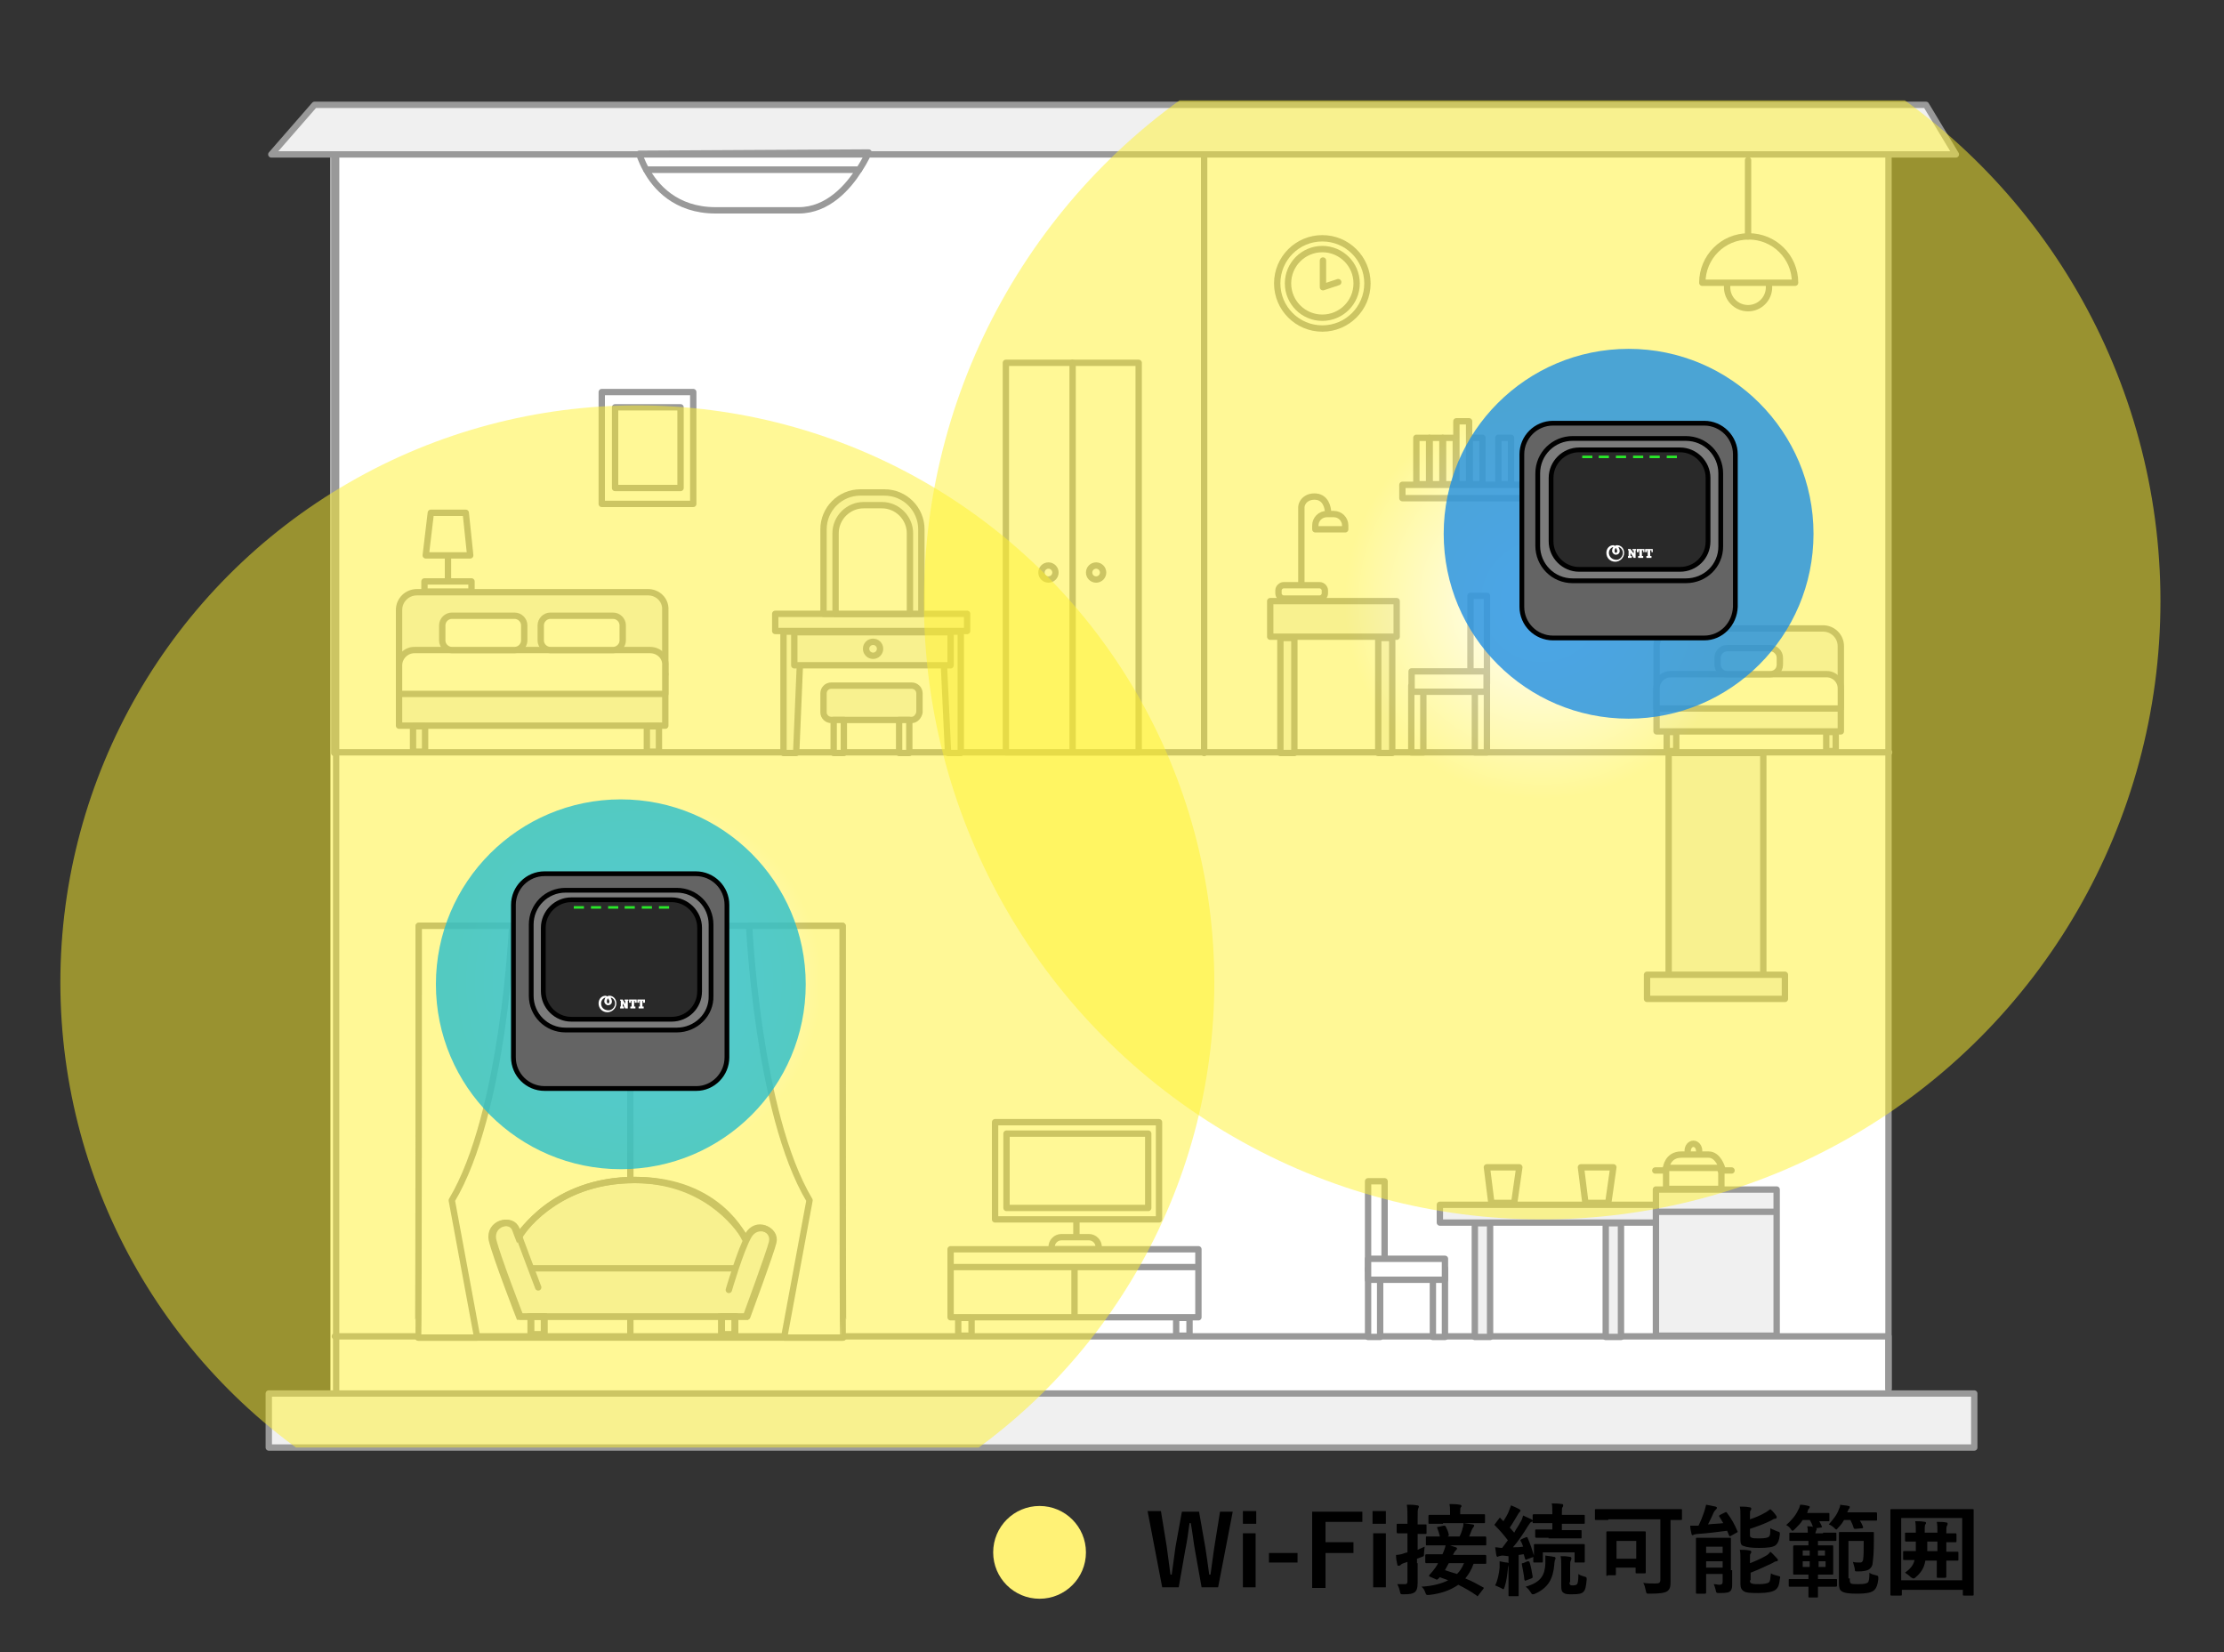 <?xml version="1.0" encoding="utf-8"?>
<!-- Generator: Adobe Illustrator 27.9.4, SVG Export Plug-In . SVG Version: 9.03 Build 54784)  -->
<svg version="1.1" id="a" xmlns="http://www.w3.org/2000/svg" xmlns:xlink="http://www.w3.org/1999/xlink" x="0px" y="0px"
	 viewBox="0 0 350 260" style="enable-background:new 0 0 350 260;" xml:space="preserve">
<rect x="0" y="0" width="350" height="260" fill="#333333" stroke="none"/>
<style type="text/css">
	.st0{fill:#FFFFFF;}
	.st1{fill:#F0F0F0;stroke:#999999;stroke-linecap:round;stroke-linejoin:round;stroke-miterlimit:10;}
	.st2{fill:none;stroke:#999999;stroke-linecap:round;stroke-linejoin:round;stroke-miterlimit:10;}
	.st3{fill:#FFFFFF;stroke:#999999;stroke-linecap:round;stroke-linejoin:round;stroke-miterlimit:10;}
	.st4{fill:#F0F0F0;stroke:#999999;stroke-miterlimit:10;}
	.st5{fill:#FFFFFF;stroke:#999999;stroke-miterlimit:10;}
	
		.st6{opacity:0.5;clip-path:url(#SVGID_00000018941880181470881160000000073543428806348455_);fill:url(#SVGID_00000064340857753113538330000004817552223464292537_);}
	
		.st7{opacity:0.5;clip-path:url(#SVGID_00000018941880181470881160000000073543428806348455_);fill:url(#SVGID_00000068656790252187150400000006283886212694398606_);}
	.st8{opacity:0.8;fill:#28BECC;}
	.st9{fill:#646464;stroke:#000000;stroke-width:0.75;stroke-linecap:round;stroke-linejoin:round;stroke-miterlimit:10;}
	.st10{fill:#7C7C7C;stroke:#000000;stroke-width:0.75;stroke-linecap:round;stroke-linejoin:round;stroke-miterlimit:10;}
	.st11{fill:#292929;stroke:#000000;stroke-width:0.75;stroke-linecap:round;stroke-linejoin:round;stroke-miterlimit:10;}
	.st12{fill:#29E929;}
	.st13{opacity:0.8;fill:#1F8EE3;}
	.st14{fill:#FFF276;}
</style>
<g>
	<g>
		<polygon class="st0" points="297.3,219.3 297.3,24.3 307.8,24.3 303.1,16.5 49.5,16.5 42.7,24.3 52,24.3 52,219.3 42.3,219.3 
			42.3,227.8 310.8,227.8 310.8,219.3 		"/>
		<polygon class="st1" points="42.7,24.3 307.8,24.3 303.1,16.5 49.5,16.5 		"/>
		<rect x="42.3" y="219.3" class="st1" width="268.4" height="8.5"/>
		<line class="st2" x1="52.9" y1="24.4" x2="52.9" y2="219.3"/>
		<line class="st2" x1="53" y1="118.4" x2="297.3" y2="118.4"/>
		<line class="st2" x1="189.5" y1="24.5" x2="189.5" y2="118.5"/>
		<line class="st2" x1="297.2" y1="24.3" x2="297.2" y2="218.9"/>
		<line class="st2" x1="52.6" y1="24.5" x2="52.6" y2="118.5"/>
		<polyline class="st2" points="297.2,218.5 297.2,210.3 52.7,210.3 		"/>
		<g>
			<rect x="260.6" y="187.2" class="st1" width="19" height="23"/>
			<line class="st2" x1="260.8" y1="190.7" x2="279.5" y2="190.7"/>
			<g>
				<path class="st2" d="M262.2,183.8c0,0,0.2-2.1,2.4-2.1s2.8,0,4.3,0c1.5,0,2.1,2.1,2.1,2.1H262.2z"/>
				<polyline class="st2" points="262.2,183.8 262.2,187.1 270.9,187.1 270.9,183.8 				"/>
				<path class="st2" d="M265.6,181.1c0-0.6,0.4-1.1,0.9-1.1s0.9,0.5,0.9,1.1"/>
				<line class="st2" x1="270.8" y1="184.2" x2="272.5" y2="184.2"/>
				<line class="st2" x1="260.5" y1="184.2" x2="262.1" y2="184.2"/>
			</g>
		</g>
		<g>
			<rect x="65.9" y="145.7" class="st2" width="66.7" height="64.8"/>
			<path class="st3" d="M65.9,145.7h14.7c0,0-1.3,29.5-9.5,43.2l4,21.6h-9.3C65.9,210.4,65.9,145.1,65.9,145.7z"/>
			<path class="st3" d="M132.6,145.7h-14.7c0,0,1.3,29.5,9.5,43.2l-4,21.6h9.3C132.6,210.4,132.6,145.1,132.6,145.7z"/>
			<line class="st2" x1="99.2" y1="146.2" x2="99.2" y2="210.4"/>
		</g>
		<g>
			<rect x="156.6" y="176.6" class="st3" width="25.8" height="15.3"/>
			<line class="st3" x1="169.4" y1="195.4" x2="169.4" y2="192"/>
			<path class="st3" d="M172.9,196.6h-7.4v-0.4c0-0.8,0.7-1.5,1.5-1.5h4.4c0.8,0,1.5,0.7,1.5,1.5V196.6z"/>
			<rect x="158.4" y="178.4" class="st3" width="22.3" height="11.7"/>
		</g>
		<g>
			<rect x="149.6" y="196.6" class="st3" width="39" height="10.7"/>
			<rect x="150.8" y="207.4" class="st3" width="2.1" height="2.8"/>
			<rect x="185.1" y="207.4" class="st3" width="2.1" height="2.8"/>
			<line class="st2" x1="150" y1="199.4" x2="188.1" y2="199.4"/>
			<line class="st2" x1="169.1" y1="199.5" x2="169.1" y2="207.2"/>
		</g>
		<g>
			<g>
				<path class="st4" d="M117.7,194.4c-0.1,0.2-0.2,0.4-0.3,0.6c-1.6-2.6-6.9-9.3-17.6-9.3c-11.2,0-16.8,6.9-18.3,8.9
					c-0.2-0.5-0.3-0.9-0.4-1.1c-0.7-2-4.2-1-3.7,1.6c0.6,2.6,4.3,12.1,4.3,12.1h35.7c0,0,3.8-10.3,4.1-11.7
					C122,193.4,119,192.1,117.7,194.4z"/>
				<rect x="83.5" y="207.2" class="st5" width="2.1" height="2.8"/>
				<rect x="113.5" y="207.2" class="st5" width="2.1" height="2.8"/>
			</g>
			<path class="st2" d="M84.7,202.6c0,0-3-7.9-3.4-9.1c-0.7-2-4.2-1-3.7,1.6c0.6,2.6,4.3,12.1,4.3,12.1h35.7c0,0,3.8-10.3,4.1-11.7
				c0.5-2-2.6-3.3-3.9-1c-1.3,2.3-3.1,8.5-3.1,8.5"/>
			<line class="st2" x1="83.7" y1="199.6" x2="115.5" y2="199.6"/>
			<path class="st2" d="M81.8,194.5c0,0,5-8.8,18.2-8.8s17.2,9.2,17.2,9.2"/>
			<rect x="83.6" y="207.2" class="st2" width="2.1" height="2.8"/>
			<rect x="113.6" y="207.2" class="st2" width="2.1" height="2.8"/>
		</g>
		<g>
			<circle class="st2" cx="208.1" cy="44.6" r="7.1"/>
			<circle class="st2" cx="208.1" cy="44.6" r="5.4"/>
			<polyline class="st2" points="208.2,41 208.2,45.2 210.6,44.4 			"/>
		</g>
		<g>
			<rect x="262.6" y="118.5" class="st1" width="14.9" height="35"/>
			<rect x="259.2" y="153.4" class="st1" width="21.7" height="3.8"/>
		</g>
		<rect x="226.6" y="189.6" class="st1" width="34" height="2.8"/>
		<g>
			<rect x="215.3" y="199.6" class="st3" width="1.9" height="10.8"/>
			<rect x="225.5" y="199.6" class="st3" width="1.9" height="10.8"/>
			<rect x="215.3" y="185.9" class="st3" width="2.6" height="14.1"/>
			<rect x="215.3" y="198.1" class="st3" width="12.1" height="3.3"/>
		</g>
		<g>
			<rect x="232.1" y="192.5" class="st1" width="2.4" height="17.9"/>
			<rect x="252.7" y="192.5" class="st1" width="2.4" height="17.9"/>
		</g>
		<polygon class="st2" points="238.3,189.3 234.7,189.3 234,183.7 239.1,183.7 		"/>
		<polygon class="st2" points="253.1,189.3 249.5,189.3 248.8,183.7 253.9,183.7 		"/>
		<g>
			<g>
				<rect x="260.7" y="109" class="st1" width="29" height="6.1"/>
				<path class="st1" d="M286.9,98.9h-23.4c-1.5,0-2.8,1.3-2.8,2.8v7.3h29v-7.3C289.7,100.1,288.4,98.9,286.9,98.9z"/>
				<path class="st3" d="M287.5,106.1h-24.6c-1.2,0-2.2,1-2.2,2.2v3.2h29v-3.2C289.7,107.1,288.7,106.1,287.5,106.1z"/>
				<rect x="262.3" y="115.2" class="st1" width="1.5" height="3"/>
				<rect x="287.4" y="115.2" class="st1" width="1.5" height="3"/>
				<path class="st3" d="M278.6,106.1h-6.8c-0.8,0-1.5-0.7-1.5-1.5v-1.1c0-0.8,0.7-1.5,1.5-1.5h6.8c0.8,0,1.5,0.7,1.5,1.5v1.1
					C280.1,105.5,279.4,106.1,278.6,106.1z"/>
			</g>
			<rect x="199.9" y="94.6" class="st1" width="19.9" height="5.6"/>
			<rect x="216.9" y="100.4" class="st1" width="2.2" height="18.1"/>
			<rect x="201.5" y="100.4" class="st1" width="2.2" height="18.1"/>
			<g>
				<path class="st2" d="M207.7,94.2h-5.7c-0.4,0-0.8-0.4-0.8-0.8v-0.5c0-0.4,0.4-0.8,0.8-0.8h5.7c0.4,0,0.8,0.4,0.8,0.8v0.5
					C208.5,93.8,208.1,94.2,207.7,94.2z"/>
				<path class="st2" d="M204.8,91.9c0,0,0-11,0-12s1-2,2.6-1.7c1.6,0.4,1.6,2.4,1.6,2.4"/>
				<path class="st2" d="M209.9,80.9h-1.1c-1,0-1.8,0.8-1.8,1.8v0.6h4.7v-0.6C211.7,81.7,210.9,80.9,209.9,80.9z"/>
			</g>
			<g>
				
					<rect x="231.4" y="93.7" transform="matrix(-1 -4.402046e-11 4.402046e-11 -1 465.412 201.277)" class="st3" width="2.6" height="13.8"/>
				
					<rect x="232.1" y="107.8" transform="matrix(-1 -4.517865e-11 4.517865e-11 -1 466.102 226.207)" class="st3" width="1.9" height="10.5"/>
				
					<rect x="222.2" y="107.8" transform="matrix(-1 -4.226409e-11 4.226409e-11 -1 446.197 226.207)" class="st3" width="1.9" height="10.5"/>
				
					<rect x="222.2" y="105.7" transform="matrix(-1 -7.768598e-11 7.768598e-11 -1 456.15 214.556)" class="st3" width="11.8" height="3.2"/>
			</g>
			<rect x="220.7" y="76.3" class="st2" width="20.7" height="2.1"/>
			<rect x="222.9" y="68.9" class="st2" width="2" height="7.3"/>
			<rect x="225" y="68.9" class="st2" width="2" height="7.3"/>
			<rect x="227.1" y="68.9" class="st2" width="2" height="7.3"/>
			<rect x="229.2" y="66.3" class="st2" width="2" height="9.9"/>
			<rect x="231.3" y="68.9" class="st2" width="2" height="7.3"/>
			<rect x="235.8" y="68.9" class="st2" width="2" height="7.3"/>
			<g>
				<g>
					<circle class="st3" cx="275.1" cy="45.2" r="3.3"/>
					<path class="st3" d="M282.5,44.5c0-4.1-3.3-7.3-7.3-7.3c-4.1,0-7.3,3.3-7.3,7.3H282.5z"/>
				</g>
				<line class="st3" x1="275.1" y1="37.2" x2="275.1" y2="25.2"/>
			</g>
		</g>
		<g>
			<g>
				<path class="st2" d="M112.6,33.1c9.7,0,9.3,0,13.1,0c4.6,0,7.8-3.7,9.5-6.4h-33.5C103.1,29.3,106.3,33.1,112.6,33.1z"/>
				<path class="st2" d="M100.6,24.2c0,0,0.3,1.1,1.1,2.5h33.5c1-1.5,1.5-2.7,1.5-2.7L100.6,24.2z"/>
			</g>
			<g>
				<rect x="62.8" y="106.1" class="st1" width="41.9" height="8.1"/>
				<path class="st1" d="M102,93.2H65.6c-1.5,0-2.8,1.2-2.8,2.8v10.1h41.9V96C104.8,94.4,103.5,93.2,102,93.2z"/>
				<path class="st3" d="M102.3,102.3H65.2c-1.3,0-2.4,1.1-2.4,2.4v4.5h41.9v-4.5C104.8,103.4,103.7,102.3,102.3,102.3z"/>
				<rect x="65" y="114.3" class="st1" width="1.9" height="4"/>
				<rect x="101.8" y="114.3" class="st1" width="1.9" height="4"/>
				<g>
					<path class="st3" d="M81,102.3h-9.9c-0.8,0-1.5-0.7-1.5-1.5v-2.4c0-0.8,0.7-1.5,1.5-1.5H81c0.8,0,1.5,0.7,1.5,1.5v2.4
						C82.5,101.6,81.8,102.3,81,102.3z"/>
					<path class="st3" d="M96.5,102.3h-9.9c-0.8,0-1.5-0.7-1.5-1.5v-2.4c0-0.8,0.7-1.5,1.5-1.5h9.9c0.8,0,1.5,0.7,1.5,1.5v2.4
						C98,101.6,97.3,102.3,96.5,102.3z"/>
				</g>
				<g>
					<rect x="66.8" y="91.5" class="st3" width="7.4" height="1.6"/>
					<line class="st3" x1="70.5" y1="87.5" x2="70.5" y2="91.4"/>
					<polygon class="st3" points="74,87.4 67,87.4 67.8,80.7 73.3,80.7 					"/>
				</g>
			</g>
			<g>
				<rect x="94.7" y="61.7" class="st3" width="14.4" height="17.6"/>
				<rect x="96.8" y="64.1" class="st3" width="10.3" height="12.7"/>
			</g>
			<g>
				<polygon class="st1" points="123.3,99.4 126.1,99.4 125.3,118.5 123.3,118.5 				"/>
				<polygon class="st1" points="151.2,99.4 148.3,99.4 149.2,118.5 151.2,118.5 				"/>
				<rect x="125" y="99.5" class="st1" width="24.6" height="5.2"/>
				<rect x="122" y="96.6" class="st1" width="30.2" height="2.7"/>
				<path class="st1" d="M145.1,96.6h-15.5V83.3c0-3.2,2.6-5.8,5.8-5.8h3.8c3.2,0,5.8,2.6,5.8,5.8V96.6z"/>
				<path class="st3" d="M143.1,96.6h-11.6V83.9c0-2.4,2-4.4,4.4-4.4h2.9c2.4,0,4.4,2,4.4,4.4V96.6z"/>
				<path class="st1" d="M143.5,113.3h-12.7c-0.6,0-1.2-0.5-1.2-1.2v-3c0-0.6,0.5-1.2,1.2-1.2h12.7c0.6,0,1.2,0.5,1.2,1.2v3
					C144.6,112.7,144.1,113.3,143.5,113.3z"/>
				<g>
					<rect x="131.2" y="113.3" class="st3" width="1.6" height="5.2"/>
					<rect x="141.5" y="113.3" class="st3" width="1.6" height="5.2"/>
				</g>
				<circle class="st2" cx="137.4" cy="102.1" r="1.1"/>
			</g>
			<g>
				<rect x="158.3" y="57.1" class="st3" width="20.9" height="61.3"/>
				<line class="st2" x1="168.8" y1="57.1" x2="168.8" y2="118.3"/>
				<circle class="st2" cx="165" cy="90.1" r="1.1"/>
				<circle class="st2" cx="172.5" cy="90.1" r="1.1"/>
			</g>
		</g>
	</g>
	<g>
		<defs>
			<polygon id="SVGID_1_" points="173.9,227.8 2,227.8 2,15.8 345.9,15.8 345.9,231.2 			"/>
		</defs>
		<clipPath id="SVGID_00000160871648999177214220000011324431252702297756_">
			<use xlink:href="#SVGID_1_"  style="overflow:visible;"/>
		</clipPath>
		
			<radialGradient id="SVGID_00000002345291470136626900000003498704776299159459_" cx="100.284" cy="154.597" r="90.764" gradientUnits="userSpaceOnUse">
			<stop  offset="0" style="stop-color:#FFFFFF"/>
			<stop  offset="0.321" style="stop-color:#FFF22D"/>
		</radialGradient>
		
			<circle style="opacity:0.5;clip-path:url(#SVGID_00000160871648999177214220000011324431252702297756_);fill:url(#SVGID_00000002345291470136626900000003498704776299159459_);" cx="100.3" cy="154.6" r="90.8"/>
		
			<radialGradient id="SVGID_00000147200259576239690780000008990893871820055200_" cx="242.669" cy="94.611" r="97.28" gradientUnits="userSpaceOnUse">
			<stop  offset="0" style="stop-color:#FFFFFF"/>
			<stop  offset="0.321" style="stop-color:#FFF22D"/>
		</radialGradient>
		
			<circle style="opacity:0.5;clip-path:url(#SVGID_00000160871648999177214220000011324431252702297756_);fill:url(#SVGID_00000147200259576239690780000008990893871820055200_);" cx="242.7" cy="94.6" r="97.3"/>
	</g>
	<g>
		<circle class="st8" cx="97.7" cy="154.9" r="29.1"/>
		<g>
			<path class="st9" d="M109.6,171.3H85.7c-2.7,0-4.9-2.2-4.9-4.9v-24c0-2.7,2.2-4.9,4.9-4.9h23.8c2.7,0,4.9,2.2,4.9,4.9v24
				C114.4,169.1,112.2,171.3,109.6,171.3z"/>
			<path class="st10" d="M106.5,162.1H89c-3,0-5.4-2.4-5.4-5.4v-11.2c0-3,2.4-5.4,5.4-5.4h17.5c3,0,5.4,2.4,5.4,5.4v11.2
				C112,159.7,109.5,162.1,106.5,162.1z"/>
			<path class="st11" d="M105.7,160.4H89.9c-2.4,0-4.4-2-4.4-4.4v-10c0-2.4,2-4.4,4.4-4.4h15.8c2.4,0,4.4,2,4.4,4.4v10
				C110.1,158.5,108.1,160.4,105.7,160.4z"/>
			<g>
				<g>
					<path class="st0" d="M94.2,157.9c0,0.8,0.6,1.4,1.4,1.4c0.7,0,1.4-0.6,1.4-1.4c0-0.7-0.5-1.2-1.1-1.2c-0.1,0-0.2,0-0.3,0.1
						c-0.1,0-0.2-0.1-0.3-0.1C94.7,156.7,94.2,157.2,94.2,157.9 M95.9,157.6c0,0.2-0.1,0.3-0.2,0.3c-0.1,0-0.2-0.1-0.2-0.3
						c0-0.2,0.1-0.4,0.2-0.5C95.7,157.2,95.9,157.4,95.9,157.6 M94.6,157.9c0-0.5,0.4-0.9,0.7-0.9c-0.1,0.1-0.2,0.4-0.2,0.6
						c0,0.3,0.3,0.6,0.6,0.6c0.3,0,0.6-0.2,0.6-0.6c0-0.2-0.1-0.4-0.2-0.6c0.3,0,0.7,0.4,0.7,0.9c0,0.6-0.5,1.1-1,1.1
						C95,159,94.6,158.5,94.6,157.9"/>
					<polygon class="st0" points="98.3,157.3 98.3,157.5 98.4,157.5 98.4,158 98,157.3 97.6,157.3 97.6,157.5 97.7,157.5 
						97.7,158.4 97.6,158.4 97.6,158.7 98.2,158.7 98.2,158.4 98,158.4 98,157.9 98.4,158.7 98.8,158.7 98.8,157.5 98.9,157.5 
						98.9,157.3 					"/>
					<polygon class="st0" points="100.2,157.8 100.2,157.3 99,157.3 99,157.8 99.3,157.8 99.3,157.5 99.4,157.5 99.4,158.4 
						99.2,158.4 99.2,158.7 100,158.7 100,158.4 99.8,158.4 99.8,157.5 99.9,157.5 99.9,157.8 					"/>
					<polygon class="st0" points="101.5,157.8 101.5,157.3 100.3,157.3 100.3,157.8 100.6,157.8 100.6,157.5 100.7,157.5 
						100.7,158.4 100.5,158.4 100.5,158.7 101.3,158.7 101.3,158.4 101.1,158.4 101.1,157.5 101.2,157.5 101.2,157.8 					"/>
				</g>
				<g>
					<rect x="90.3" y="142.6" class="st12" width="1.6" height="0.4"/>
					<rect x="93" y="142.6" class="st12" width="1.6" height="0.4"/>
					<rect x="95.7" y="142.6" class="st12" width="1.6" height="0.4"/>
					<rect x="98.3" y="142.6" class="st12" width="1.6" height="0.4"/>
					<rect x="101" y="142.6" class="st12" width="1.6" height="0.4"/>
					<rect x="103.7" y="142.6" class="st12" width="1.6" height="0.4"/>
				</g>
			</g>
		</g>
	</g>
	<g>
		<circle class="st13" cx="256.3" cy="84" r="29.1"/>
		<g>
			<path class="st9" d="M268.2,100.4h-23.8c-2.7,0-4.9-2.2-4.9-4.9v-24c0-2.7,2.2-4.9,4.9-4.9h23.8c2.7,0,4.9,2.2,4.9,4.9v24
				C273,98.2,270.9,100.4,268.2,100.4z"/>
			<path class="st10" d="M265.3,91.4h-17.8c-3.1,0-5.5-2.5-5.5-5.5V74.5c0-3.1,2.5-5.5,5.5-5.5h17.8c3.1,0,5.5,2.5,5.5,5.5v11.5
				C270.8,89,268.4,91.4,265.3,91.4z"/>
			<path class="st11" d="M264.4,89.6h-15.9c-2.4,0-4.4-2-4.4-4.4v-10c0-2.4,2-4.4,4.4-4.4h15.9c2.4,0,4.4,2,4.4,4.4v10
				C268.8,87.7,266.8,89.6,264.4,89.6z"/>
			<g>
				<path class="st0" d="M252.8,87c0,0.8,0.6,1.4,1.4,1.4c0.7,0,1.4-0.6,1.4-1.4c0-0.7-0.5-1.2-1.1-1.2c-0.1,0-0.2,0-0.3,0.1
					c-0.1,0-0.2-0.1-0.3-0.1C253.3,85.8,252.8,86.3,252.8,87 M254.5,86.7c0,0.2-0.1,0.3-0.2,0.3c-0.1,0-0.2-0.1-0.2-0.3
					c0-0.2,0.1-0.4,0.2-0.5C254.3,86.3,254.5,86.5,254.5,86.7 M253.2,87c0-0.5,0.4-0.9,0.7-0.9c-0.1,0.1-0.2,0.4-0.2,0.6
					c0,0.3,0.3,0.6,0.6,0.6c0.3,0,0.6-0.2,0.6-0.6c0-0.2-0.1-0.4-0.2-0.6c0.3,0,0.7,0.4,0.7,0.9c0,0.6-0.5,1.1-1,1.1
					C253.7,88.1,253.2,87.6,253.2,87"/>
				<polygon class="st0" points="256.9,86.4 256.9,86.6 257.1,86.6 257.1,87.1 256.6,86.4 256.2,86.4 256.2,86.6 256.3,86.6 
					256.3,87.5 256.2,87.5 256.2,87.8 256.8,87.8 256.8,87.5 256.6,87.5 256.6,87 257.1,87.8 257.4,87.8 257.4,86.6 257.5,86.6 
					257.5,86.4 				"/>
				<polygon class="st0" points="258.8,86.9 258.8,86.4 257.6,86.4 257.6,86.9 257.9,86.9 257.9,86.6 258,86.6 258,87.5 257.8,87.5 
					257.8,87.8 258.6,87.8 258.6,87.5 258.4,87.5 258.4,86.6 258.6,86.6 258.6,86.9 				"/>
				<polygon class="st0" points="260.1,86.9 260.1,86.4 258.9,86.4 258.9,86.9 259.2,86.9 259.2,86.6 259.3,86.6 259.3,87.5 
					259.1,87.5 259.1,87.8 259.9,87.8 259.9,87.5 259.7,87.5 259.7,86.6 259.9,86.6 259.9,86.9 				"/>
			</g>
			<g>
				<rect x="249" y="71.7" class="st12" width="1.6" height="0.4"/>
				<rect x="251.6" y="71.7" class="st12" width="1.6" height="0.4"/>
				<rect x="254.3" y="71.7" class="st12" width="1.6" height="0.4"/>
				<rect x="257" y="71.7" class="st12" width="1.6" height="0.4"/>
				<rect x="259.6" y="71.7" class="st12" width="1.6" height="0.4"/>
				<rect x="262.3" y="71.7" class="st12" width="1.6" height="0.4"/>
			</g>
		</g>
	</g>
	<g>
		<circle class="st14" cx="163.6" cy="244.3" r="7.3"/>
		<g>
			<path d="M191.7,249.8h-2.6l-1-5.6c-0.3-1.6-0.4-2.9-0.7-4.5h-0.2c-0.2,1.6-0.4,2.9-0.7,4.4l-1,5.7h-2.6l-2.3-12h2.1l0.9,5.5
				c0.2,1.5,0.4,2.9,0.6,4.5h0.2c0.2-1.5,0.4-3,0.6-4.4l1-5.5h2.7l1,5.7c0.2,1.4,0.4,2.6,0.6,4.2h0.2c0.2-1.6,0.4-2.8,0.6-4.3
				l0.9-5.6h2L191.7,249.8z"/>
			<path d="M197.7,239.8h-2.1v-2h2.1V239.8z M197.6,249.8h-2v-8.5h2V249.8z"/>
			<path d="M204.2,245.9h-4.5v-1.5h4.5V245.9z"/>
			<path d="M214.4,239.5h-5.8v3.2h4.4v1.7h-4.4v5.5h-2.1v-12h7.9V239.5z"/>
			<path d="M218.1,239.8H216v-2h2.1V239.8z M218.1,249.8h-2v-8.5h2V249.8z"/>
			<path d="M223.1,246c0,1.5,0,2.3,0,3.1c0,0.9-0.2,1.3-0.5,1.5c-0.3,0.2-0.7,0.3-1.7,0.3c-0.5,0-0.5,0-0.6-0.5
				c-0.1-0.5-0.3-0.9-0.4-1.1c0.4,0,0.6,0,1.2,0c0.3,0,0.4-0.1,0.4-0.5v-3l-0.6,0.2c-0.3,0.1-0.4,0.2-0.5,0.3
				c-0.1,0.1-0.2,0.1-0.3,0.1c-0.1,0-0.2,0-0.2-0.2c-0.1-0.4-0.2-0.9-0.2-1.5c0.4,0,0.9-0.1,1.4-0.3l0.4-0.1v-3h-0.2
				c-1,0-1.3,0-1.3,0c-0.1,0-0.2,0-0.2-0.2v-1.1c0-0.2,0-0.2,0.2-0.2c0.1,0,0.4,0,1.3,0h0.2v-0.8c0-1,0-1.5-0.1-2.2
				c0.6,0,1.1,0,1.6,0.1c0.2,0,0.3,0.1,0.3,0.2c0,0.1-0.1,0.2-0.1,0.3c-0.1,0.2-0.1,0.5-0.1,1.6v0.9c0.8,0,1.1,0,1.2,0
				c0.2,0,0.2,0,0.2,0.2v1.1c0,0.2,0,0.2-0.2,0.2c-0.1,0-0.4,0-1.2,0v2.5c0.4-0.2,0.7-0.3,1.1-0.5c0,0.3-0.1,0.7-0.1,1.2
				c0,0.3,0,0.3-0.3,0.4l-0.8,0.3V246z M233.9,245.9c0,0.2,0,0.2-0.2,0.2c-0.1,0-0.6,0-1.8,0c-0.3,0.9-0.8,1.7-1.3,2.3
				c1,0.4,1.9,0.9,2.8,1.4c0.1,0,0.1,0.1,0.1,0.1c0,0,0,0.1-0.1,0.2l-0.7,0.9c-0.1,0.1-0.1,0.2-0.2,0.2c0,0-0.1,0-0.1-0.1
				c-1-0.7-1.9-1.2-2.9-1.7c-1.3,0.9-2.8,1.4-4.6,1.6c-0.1,0-0.2,0-0.3,0c-0.1,0-0.2-0.1-0.3-0.4c-0.1-0.3-0.3-0.7-0.6-0.9
				c1.8-0.1,3.2-0.5,4.2-1c-0.4-0.2-0.9-0.3-1.3-0.5l-0.1,0.1c-0.2,0.2-0.3,0.4-0.6,0.2l-0.7-0.3c-0.2-0.1-0.3-0.1-0.3-0.2
				c0,0,0-0.1,0.1-0.2c0.3-0.3,0.6-0.7,0.9-1.1c0.1-0.2,0.3-0.4,0.4-0.7c-1.2,0-1.7,0-1.8,0c-0.1,0-0.2,0-0.2-0.2v-1
				c0-0.1,0-0.2,0.2-0.2c0.1,0,0.6,0,2.1,0h0.4l0.1-0.2c0.1-0.3,0.3-0.7,0.4-1.2h-0.8c-1.5,0-2,0-2.1,0c-0.2,0-0.2,0-0.2-0.2v-1
				c0-0.2,0-0.2,0.2-0.2c0.1,0,0.6,0,2.1,0h3c0.2-0.4,0.4-0.9,0.5-1.4c0.1-0.2,0.1-0.4,0.1-0.7c0.6,0.1,0.9,0.1,1.4,0.2
				c0.2,0,0.3,0.1,0.3,0.2c0,0.1-0.1,0.2-0.1,0.2c-0.1,0.1-0.1,0.2-0.2,0.3c-0.2,0.4-0.3,0.8-0.5,1.2h0.4c1.5,0,2,0,2.1,0
				c0.1,0,0.2,0,0.2,0.2v1c0,0.2,0,0.2-0.2,0.2c-0.1,0-0.6,0-2.1,0h-3.4l0.9,0.3c0.1,0,0.2,0.1,0.2,0.2c0,0.1-0.1,0.2-0.2,0.3
				c-0.1,0.1-0.2,0.2-0.4,0.6l0,0.1h2.9c1.5,0,2,0,2.1,0c0.1,0,0.2,0,0.2,0.2V245.9z M227.1,239.8c-1.5,0-2,0-2.1,0
				c-0.2,0-0.2,0-0.2-0.2v-1c0-0.1,0-0.2,0.2-0.2c0.1,0,0.6,0,2.1,0h1.1v-0.4c0-0.6,0-0.9-0.1-1.3c0.6,0,1.1,0,1.6,0.1
				c0.2,0,0.3,0.1,0.3,0.2c0,0.1,0,0.1-0.1,0.2c-0.1,0.1-0.1,0.3-0.1,0.7v0.4h1.6c1.5,0,2,0,2.1,0c0.2,0,0.2,0,0.2,0.2v1
				c0,0.2,0,0.2-0.2,0.2c-0.1,0-0.6,0-2.1,0H227.1z M226.9,241.9c-0.2,0-0.2,0-0.3-0.1c-0.1-0.5-0.3-1-0.4-1.3
				c-0.1-0.2,0-0.2,0.1-0.2l0.9-0.2c0.2,0,0.2,0,0.3,0.1c0.2,0.4,0.4,0.8,0.5,1.3c0,0.2,0,0.2-0.2,0.3L226.9,241.9z M228,246
				c-0.2,0.4-0.4,0.7-0.6,1.1c0.6,0.2,1.2,0.4,1.9,0.6c0.5-0.5,0.8-1,1.1-1.7H228z"/>
			<path d="M236.5,244.8c-0.3,0-0.5,0.1-0.6,0.1c-0.1,0-0.1,0.1-0.2,0.1c-0.1,0-0.2-0.1-0.2-0.2c-0.1-0.4-0.1-0.8-0.2-1.3
				c0.4,0,0.7,0.1,1.1,0.1c0.3-0.4,0.6-0.8,0.9-1.2c-0.6-0.8-1.3-1.6-2-2.3c-0.1-0.1-0.1-0.1-0.1-0.1c0-0.1,0-0.1,0.1-0.2l0.6-0.8
				c0.1-0.2,0.2-0.2,0.3,0l0.4,0.4c0.3-0.5,0.7-1.1,0.9-1.7c0.1-0.3,0.2-0.5,0.3-0.8c0.5,0.2,0.9,0.4,1.3,0.6
				c0.1,0.1,0.2,0.2,0.2,0.2c0,0.1-0.1,0.2-0.1,0.2c-0.1,0.1-0.2,0.2-0.3,0.4c-0.5,0.8-0.8,1.4-1.3,2.1l0.7,0.8
				c0.3-0.6,0.7-1.1,1-1.7c0.2-0.3,0.3-0.6,0.4-1c0.4,0.2,0.9,0.4,1.3,0.6c0.1,0.1,0.2,0.1,0.2,0.2c0,0.1,0,0.2-0.2,0.2
				c-0.2,0.1-0.2,0.2-0.5,0.6c-0.8,1.3-1.6,2.5-2.4,3.4c0.5,0,1,0,1.6-0.1c-0.1-0.3-0.2-0.6-0.4-0.9c-0.1-0.1,0-0.2,0.2-0.3l0.7-0.3
				c0.1,0,0.2,0,0.2,0.1c0.4,0.9,0.7,1.8,1,2.8v-0.9c0-0.4,0-0.6,0-0.7c0-0.2,0-0.2,0.2-0.2c0.1,0,0.6,0,2,0h3.6c1.4,0,1.9,0,2,0
				c0.2,0,0.2,0,0.2,0.2c0,0.1,0,0.3,0,0.6v0.5c0,1.1,0,1.3,0,1.4c0,0.2,0,0.2-0.2,0.2H248c-0.2,0-0.2,0-0.2-0.2v-1.4h-5v1.4
				c0,0.2,0,0.2-0.2,0.2h-1.1c-0.2,0-0.2,0-0.2-0.2c0-0.1,0-0.2,0-0.7c0,0-0.1,0.1-0.2,0.1l-0.8,0.3c-0.2,0.1-0.2,0.1-0.3-0.1
				l-0.2-0.7c-0.3,0-0.5,0.1-0.8,0.1v4.3c0,1.4,0,2,0,2c0,0.2,0,0.2-0.2,0.2h-1.2c-0.2,0-0.2,0-0.2-0.2c0-0.1,0-0.6,0-2v-4.1
				L236.5,244.8z M236,246.7c0-0.3,0-0.6,0-1c0.5,0.1,0.9,0.2,1.2,0.2c0.2,0.1,0.3,0.1,0.3,0.2c0,0.1,0,0.1-0.1,0.2
				c0,0.1-0.1,0.3-0.1,0.6c-0.1,0.9-0.2,1.9-0.5,2.8c-0.1,0.2-0.1,0.4-0.2,0.4c-0.1,0-0.2-0.1-0.4-0.2c-0.2-0.1-0.7-0.3-0.9-0.4
				C235.7,248.7,235.9,247.7,236,246.7z M240.4,245.7c0.2,0,0.2,0,0.3,0.1c0.2,0.6,0.4,1.6,0.5,2.3c0,0.2,0,0.2-0.2,0.3l-0.8,0.3
				c-0.2,0.1-0.2,0.1-0.3-0.1c-0.1-1-0.3-1.8-0.4-2.4c0-0.2,0-0.2,0.2-0.2L240.4,245.7z M243.2,246.1c0-0.4,0-0.8,0-1.3
				c0.5,0.1,0.9,0.1,1.3,0.2c0.2,0,0.3,0.1,0.3,0.2c0,0.1,0,0.2-0.1,0.3c0,0.1-0.1,0.4-0.1,0.8c-0.2,2-0.8,3.5-3,4.5
				c-0.2,0.1-0.3,0.1-0.4,0.1c-0.1,0-0.2-0.1-0.3-0.3c-0.2-0.3-0.4-0.6-0.8-0.9C242.6,249,243.1,247.8,243.2,246.1z M243.7,242
				c-1.4,0-1.8,0-1.9,0c-0.1,0-0.2,0-0.2-0.2v-0.9c0-0.2,0-0.2,0.2-0.2c0.1,0,0.5,0,1.9,0h0.6v-1h-0.9c-1.4,0-1.9,0-2,0
				c-0.2,0-0.2,0-0.2-0.2v-1c0-0.1,0-0.2,0.2-0.2c0.1,0,0.6,0,2,0h0.9v-0.1c0-0.7,0-1.3-0.1-1.6c0.6,0,1,0,1.6,0.1
				c0.2,0,0.2,0.1,0.2,0.2c0,0.1,0,0.2-0.1,0.3c-0.1,0.1-0.1,0.3-0.1,0.9v0.3h1.4c1.4,0,1.9,0,2,0c0.2,0,0.2,0,0.2,0.2v1
				c0,0.2,0,0.2-0.2,0.2c-0.1,0-0.6,0-2,0h-1.4v1h1c1.3,0,1.8,0,1.9,0c0.2,0,0.2,0,0.2,0.2v0.9c0,0.2,0,0.2-0.2,0.2
				c-0.1,0-0.6,0-1.9,0H243.7z M247,249c0,0.2,0,0.3,0.1,0.4c0.1,0.1,0.2,0.1,0.5,0.1c0.3,0,0.5-0.1,0.6-0.2
				c0.1-0.2,0.2-0.5,0.2-1.6c0.2,0.2,0.6,0.3,0.9,0.4c0.4,0.1,0.4,0.1,0.4,0.5c-0.1,1.1-0.2,1.6-0.5,1.9c-0.3,0.3-0.7,0.4-1.8,0.4
				c-0.6,0-1,0-1.3-0.2c-0.3-0.2-0.4-0.4-0.4-1.1v-3.1c0-0.7,0-1.1-0.1-1.6c0.5,0,0.9,0,1.4,0.1c0.2,0,0.3,0.1,0.3,0.2
				c0,0.1,0,0.2-0.1,0.4c-0.1,0.2-0.1,0.3-0.1,1.2V249z"/>
			<path d="M253.1,239.2c-1.4,0-1.8,0-1.9,0c-0.2,0-0.2,0-0.2-0.2v-1.3c0-0.2,0-0.2,0.2-0.2c0.1,0,0.6,0,1.9,0h9.5
				c1.4,0,1.8,0,1.9,0c0.2,0,0.2,0,0.2,0.2v1.3c0,0.2,0,0.2-0.2,0.2c-0.1,0-0.5,0-1.6,0v6.8c0,1.6,0,2.4,0,3c0,0.7-0.1,1.1-0.5,1.4
				c-0.4,0.3-1.3,0.4-2.8,0.4c-0.5,0-0.5,0-0.6-0.5c-0.1-0.5-0.2-0.9-0.4-1.2c0.6,0.1,1.3,0.1,1.9,0.1c0.6,0,0.8-0.1,0.8-0.6v-9.5
				H253.1z M253,248c-0.2,0-0.2,0-0.2-0.2c0-0.1,0-0.5,0-2.9v-1.6c0-1.5,0-2,0-2.1c0-0.2,0-0.2,0.2-0.2c0.1,0,0.5,0,1.7,0h2.4
				c1.2,0,1.6,0,1.7,0c0.2,0,0.2,0,0.2,0.2c0,0.1,0,0.6,0,1.7v1.7c0,2.3,0,2.7,0,2.8c0,0.2,0,0.2-0.2,0.2h-1.2c-0.2,0-0.2,0-0.2-0.2
				v-0.7h-3.1v1c0,0.2,0,0.2-0.2,0.2H253z M254.4,245.3h3.1v-2.8h-3.1V245.3z"/>
			<path d="M271.5,238c0.2-0.1,0.2,0,0.3,0.1c0.6,0.8,1.2,1.8,1.6,2.8c0.1,0.2,0.1,0.2-0.1,0.3l-0.9,0.5c-0.2,0.1-0.2,0.1-0.3-0.1
				l-0.3-0.7c-1.5,0.2-3.1,0.4-4.6,0.5c-0.3,0-0.5,0.1-0.6,0.1c-0.1,0-0.1,0.1-0.2,0.1c-0.1,0-0.2-0.1-0.2-0.2
				c-0.1-0.4-0.2-0.9-0.2-1.3c0.4,0,0.9,0,1.3,0c0.4-0.8,0.7-1.6,0.9-2.2c0.1-0.4,0.2-0.6,0.3-1.1c0.6,0.1,1,0.2,1.5,0.3
				c0.2,0.1,0.2,0.1,0.2,0.2c0,0.1-0.1,0.2-0.2,0.3c-0.1,0.1-0.2,0.2-0.3,0.4c-0.2,0.5-0.6,1.3-0.9,1.9c0.8-0.1,1.7-0.1,2.4-0.2
				c-0.2-0.3-0.4-0.7-0.6-1c-0.1-0.1-0.1-0.2,0.1-0.3L271.5,238z M272.6,247.1c0,0.8,0,1.6,0,2.1c0,0.5,0,0.9-0.3,1.2
				c-0.2,0.2-0.5,0.3-1.7,0.3c-0.5,0-0.5,0-0.6-0.5c-0.1-0.4-0.2-0.7-0.3-0.9c0.4,0,0.6,0.1,0.9,0.1s0.5-0.1,0.5-0.5v-1.2h-2.6v1
				c0,1.2,0,1.8,0,1.9c0,0.1,0,0.2-0.2,0.2h-1.2c-0.2,0-0.2,0-0.2-0.2c0-0.1,0-0.7,0-1.9v-4.6c0-1.3,0-1.8,0-1.9
				c0-0.2,0-0.2,0.2-0.2c0.1,0,0.5,0,1.6,0h1.9c1.1,0,1.5,0,1.6,0c0.2,0,0.2,0,0.2,0.2c0,0.1,0,0.8,0,2.1V247.1z M268.5,243.4v1h2.6
				v-1H268.5z M271.1,246.7v-1h-2.6v1H271.1z M275.4,239.1c0.9-0.3,1.6-0.6,2.3-1c0.4-0.2,0.6-0.4,0.9-0.6c0.4,0.3,0.7,0.7,0.9,1
				c0.1,0.1,0.1,0.2,0.1,0.3c0,0.1-0.1,0.2-0.2,0.2c-0.2,0-0.4,0.1-0.7,0.3c-1,0.5-2.1,0.9-3.3,1.3v0.9c0,0.3,0,0.4,0.3,0.5
				c0.2,0.1,0.5,0.1,1.2,0.1c0.8,0,1.4-0.1,1.5-0.3c0.2-0.2,0.2-0.5,0.2-1.3c0.3,0.2,0.7,0.3,1.1,0.5c0.4,0.1,0.4,0.1,0.4,0.5
				c-0.1,0.9-0.3,1.4-0.7,1.7c-0.4,0.3-1.3,0.4-2.6,0.4c-1.1,0-1.9-0.1-2.4-0.3c-0.4-0.1-0.5-0.4-0.5-1v-3.7c0-0.7,0-1.1-0.1-1.5
				c0.5,0,1,0,1.5,0.1c0.2,0,0.3,0.1,0.3,0.2c0,0.1,0,0.2-0.1,0.3c-0.1,0.1-0.1,0.3-0.1,0.9V239.1z M275.4,248.7
				c0,0.3,0,0.4,0.3,0.5c0.2,0.1,0.6,0.1,1.2,0.1c0.6,0,1.3-0.1,1.5-0.3c0.2-0.2,0.2-0.6,0.3-1.4c0.3,0.2,0.7,0.3,1.1,0.4
				c0.4,0.1,0.4,0.1,0.3,0.5c-0.1,1-0.3,1.4-0.7,1.7c-0.4,0.3-1.3,0.5-2.6,0.5c-1.1,0-2,0-2.4-0.3c-0.3-0.2-0.5-0.5-0.5-1.1v-3.9
				c0-0.7,0-1.1-0.1-1.5c0.5,0,1,0,1.5,0.1c0.2,0,0.3,0.1,0.3,0.2s0,0.2-0.1,0.3c-0.1,0.1-0.1,0.2-0.1,0.8v0.7
				c0.8-0.3,1.7-0.7,2.4-1.1c0.4-0.2,0.6-0.4,0.8-0.7c0.4,0.3,0.7,0.7,1,1c0.1,0.1,0.2,0.2,0.2,0.3c0,0.1-0.1,0.2-0.2,0.2
				c-0.2,0-0.4,0.1-0.7,0.3c-1.1,0.5-2.1,1-3.4,1.5V248.7z"/>
			<path d="M286.9,241.2c1.3,0,1.8,0,1.9,0c0.2,0,0.2,0,0.2,0.2v0.9c0,0.2,0,0.2-0.2,0.2c-0.1,0-0.5,0-1.9,0h-0.8v0.7h0.5
				c1.2,0,1.6,0,1.7,0c0.2,0,0.2,0,0.2,0.2c0,0.1,0,0.4,0,1.3v1.6c0,0.8,0,1.2,0,1.3c0,0.2,0,0.2-0.2,0.2c-0.1,0-0.5,0-1.7,0h-0.5
				v0.7h0.9c1.4,0,1.8,0,1.9,0c0.2,0,0.2,0,0.2,0.2v0.8c0,0.1,0,0.2-0.2,0.2c-0.1,0-0.6,0-1.9,0h-0.9c0,1,0,1.5,0,1.5
				c0,0.2,0,0.2-0.2,0.2h-1.1c-0.2,0-0.2,0-0.2-0.2c0-0.1,0-0.5,0-1.5h-1c-1.4,0-1.8,0-1.9,0c-0.2,0-0.2,0-0.2-0.2v-0.8
				c0-0.2,0-0.2,0.2-0.2c0.1,0,0.6,0,1.9,0h1v-0.7h-0.5c-1.2,0-1.6,0-1.7,0c-0.2,0-0.2,0-0.2-0.2c0-0.1,0-0.5,0-1.3v-1.6
				c0-0.8,0-1.1,0-1.3c0-0.1,0-0.2,0.2-0.2c0.1,0,0.5,0,1.7,0h0.5v-0.7h-0.9c-1.3,0-1.8,0-1.9,0c-0.2,0-0.2,0-0.2-0.2v-0.9
				c0-0.2,0-0.2,0.2-0.2c0.1,0,0.5,0,1.9,0h0.8c0-0.4,0-0.7-0.1-1c0.4,0,0.7,0,0.9,0.1c-0.1-0.4-0.3-0.8-0.5-1.1h-1.1
				c-0.3,0.5-0.7,0.9-1.2,1.4c-0.2,0.2-0.3,0.3-0.4,0.3c-0.1,0-0.2-0.1-0.3-0.3c-0.2-0.3-0.5-0.5-0.7-0.6c0.8-0.7,1.5-1.5,1.9-2.4
				c0.2-0.3,0.2-0.5,0.3-0.8c0.4,0,1,0.1,1.3,0.2c0.2,0,0.2,0.1,0.2,0.2c0,0.1-0.1,0.2-0.1,0.2c-0.1,0.1-0.2,0.2-0.2,0.4
				c0,0.1-0.1,0.2-0.1,0.3h1.5c1.3,0,1.7,0,1.8,0c0.2,0,0.2,0,0.2,0.2v0.9c0,0.2,0,0.2-0.2,0.2c-0.1,0-0.4,0-1.4,0
				c0.1,0.2,0.3,0.5,0.4,0.8c0.1,0.1,0,0.2-0.2,0.2l-0.7,0.1c0.1,0,0.1,0.1,0.1,0.1c0,0.1,0,0.2-0.1,0.3c0,0.1-0.1,0.2-0.1,0.4
				H286.9z M284.8,244.8V244h-1.1v0.8H284.8z M284.8,246.6v-0.9h-1.1v0.9H284.8z M286.1,244v0.8h1.1V244H286.1z M287.3,245.7h-1.1
				v0.9h1.1V245.7z M290.2,239.2c-0.2,0.4-0.5,0.8-0.9,1.2c-0.2,0.2-0.2,0.3-0.3,0.3c-0.1,0-0.2-0.1-0.4-0.3
				c-0.2-0.2-0.5-0.4-0.8-0.5c0.7-0.8,1.3-1.5,1.6-2.4c0.1-0.2,0.2-0.4,0.2-0.7c0.4,0.1,1,0.1,1.3,0.2c0.2,0,0.2,0.1,0.2,0.2
				c0,0.1,0,0.2-0.1,0.2c-0.1,0.1-0.1,0.2-0.2,0.4l-0.1,0.2h2.3c1.6,0,2.1,0,2.2,0c0.1,0,0.2,0,0.2,0.2v0.9c0,0.2,0,0.2-0.2,0.2
				c-0.1,0-0.6,0-2.2,0h-0.3c0.2,0.3,0.4,0.7,0.5,1c0,0.1,0,0.2-0.1,0.2l-1.1,0.1c-0.2,0-0.2,0-0.3-0.2c-0.1-0.4-0.3-0.8-0.5-1.2
				H290.2z M291.1,248.4c0,0.4,0,0.5,0.1,0.7c0.1,0.2,0.5,0.2,1.3,0.2c0.9,0,1.3-0.1,1.5-0.3c0.1-0.2,0.2-0.5,0.2-1.5
				c0.2,0.2,0.6,0.3,1,0.4c0.4,0.1,0.4,0.1,0.4,0.6c-0.1,0.9-0.3,1.4-0.6,1.7c-0.4,0.4-1.1,0.6-2.8,0.6c-1.2,0-2-0.1-2.4-0.4
				c-0.3-0.2-0.4-0.6-0.4-1.2v-5.9c0-1.3,0-1.9,0-2c0-0.2,0-0.2,0.2-0.2c0.1,0,0.7,0,1.8,0h1.8c1.1,0,1.4,0,1.5,0
				c0.2,0,0.2,0,0.2,0.2c0,0.3,0,0.7,0,1.1c0,1.9-0.1,2.9-0.2,3.6c0,0.4-0.3,0.9-0.8,1.1c-0.3,0.1-0.7,0.2-1.5,0.2
				c-0.5,0-0.5,0-0.5-0.4c-0.1-0.4-0.2-0.8-0.3-1.1c0.4,0.1,0.7,0.1,1.1,0.1c0.3,0,0.4-0.1,0.5-0.4c0.1-0.7,0.1-1.4,0.1-3h-2.4
				V248.4z"/>
			<path d="M297.7,251.1c-0.2,0-0.2,0-0.2-0.2c0-0.1,0-1.1,0-5.9v-3.1c0-3.1,0-4.2,0-4.2c0-0.2,0-0.2,0.2-0.2c0.1,0,0.6,0,2.1,0h8.5
				c1.5,0,2,0,2.1,0c0.2,0,0.2,0,0.2,0.2c0,0.1,0,1.2,0,3.7v3.6c0,4.8,0,5.9,0,5.9c0,0.2,0,0.2-0.2,0.2h-1.3c-0.2,0-0.2,0-0.2-0.2
				v-0.7h-9.6v0.7c0,0.2,0,0.2-0.2,0.2H297.7z M299.2,248.7h9.6v-9.8h-9.6V248.7z M304.9,241.3c0-0.8,0-1.3-0.1-1.8
				c0.6,0,1.1,0,1.5,0.1c0.2,0,0.2,0.1,0.2,0.2c0,0.1,0,0.2-0.1,0.3c-0.1,0.2-0.1,0.5-0.1,1.2c1,0,1.4,0,1.4,0c0.1,0,0.2,0,0.2,0.2
				v1c0,0.2,0,0.2-0.2,0.2c-0.1,0-0.5,0-1.4,0v1.5c1.2,0,1.6,0,1.7,0c0.2,0,0.2,0,0.2,0.2v1c0,0.2,0,0.2-0.2,0.2c-0.1,0-0.5,0-1.7,0
				v0.5c0,1.3,0,1.9,0,2c0,0.1,0,0.2-0.2,0.2H305c-0.2,0-0.2,0-0.2-0.2c0-0.1,0-0.7,0-2v-0.5h-1.8c-0.2,1.2-0.7,1.9-1.5,2.6
				c-0.2,0.2-0.3,0.2-0.4,0.2c-0.1,0-0.2-0.1-0.4-0.2c-0.3-0.3-0.6-0.5-0.9-0.7c0.8-0.6,1.3-1.1,1.5-2c-1.1,0-1.5,0-1.6,0
				c-0.2,0-0.2,0-0.2-0.2v-1c0-0.2,0-0.2,0.2-0.2c0.1,0,0.6,0,1.8,0c0-0.2,0-0.5,0-0.7v-0.8c-1,0-1.4,0-1.5,0c-0.1,0-0.2,0-0.2-0.2
				v-1c0-0.2,0-0.2,0.2-0.2c0.1,0,0.5,0,1.5,0v-0.1c0-0.8,0-1.2-0.1-1.7c0.5,0,1,0,1.5,0.1c0.2,0,0.2,0.1,0.2,0.2
				c0,0.1,0,0.1-0.1,0.2c-0.1,0.1-0.1,0.5-0.1,1.1v0.2H304.9z M304.9,244.1v-1.5h-1.6v0.7c0,0.3,0,0.5,0,0.8H304.9z"/>
		</g>
	</g>
</g>
</svg>
